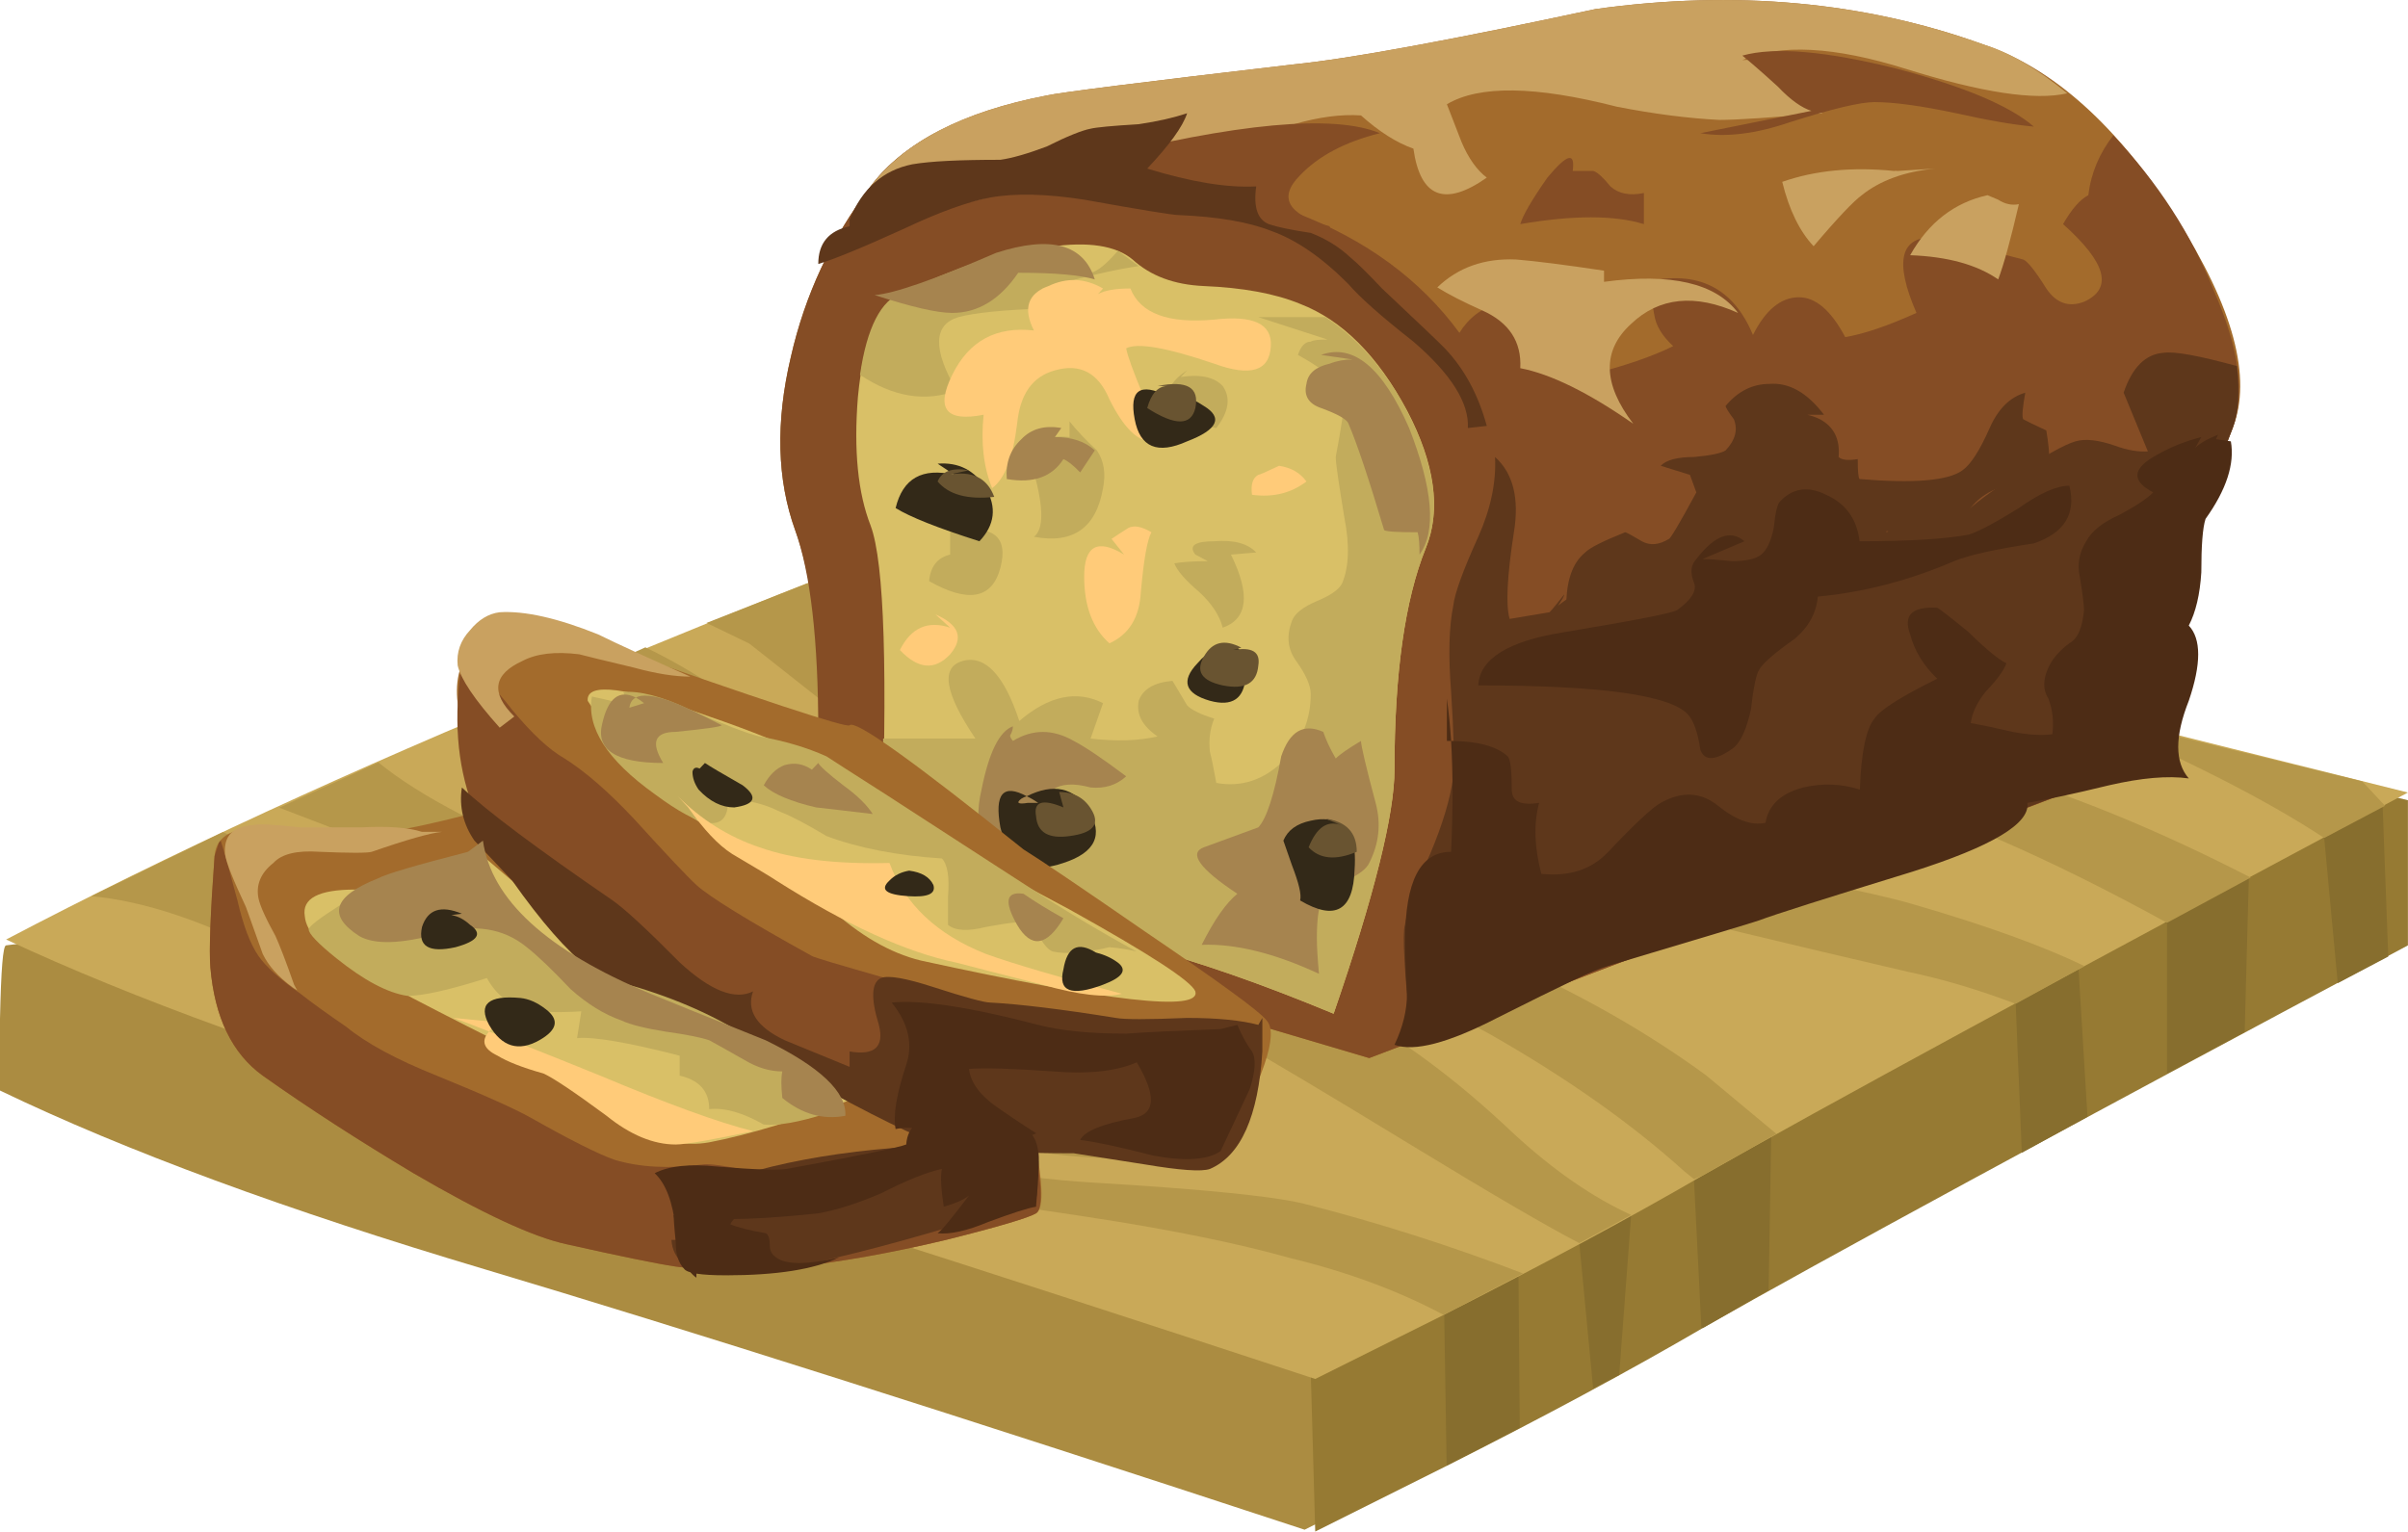 <?xml version="1.0" encoding="UTF-8"?>
<svg version="1.1" viewBox="0 0 44.215 28.13" xml:space="preserve" xmlns="http://www.w3.org/2000/svg">
  <g transform="matrix(1.25 0 0 -1.25 0 28.13)">
    <g fill-rule="evenodd">
      <path d="m19.164 0.027c-5.109 1.68-9.121 2.953-12.035 3.824-2.914 0.868-5.289 1.743-7.129 2.629v1.055c0.016 0.719 0.043 1.078 0.09 1.078 2.285 0.277 5.648 1.152 10.086 2.633 2.211 0.758 4.199 1.476 5.965 2.16l19.097-4.793c-5.172-2.734-8.625-4.598-10.355-5.594-1.078-0.629-2.356-1.312-3.836-2.05l-1.883-0.942z" fill="#ab8c41"/>
      <path d="m19.254 2.355c0 2.473-1.902 4.117-5.715 4.93-1.898 0.406-3.801 0.562-5.715 0.469l7.059 2.55c2.289 0.258 3.207 0.848 2.758 1.774l-1.344 1.301c2.687-0.313 5.5-0.657 8.426-1.024 5.875-0.758 9.422-1.293 10.648-1.609v-2.133c-5.156-2.75-8.605-4.625-10.355-5.621-1.078-0.629-2.348-1.313-3.813-2.051l-1.883-0.941-0.066 2.355z" fill="#967a33"/>
      <path d="m29.609 7.754-0.379-0.028-2.464-1.078c-0.121-0.054-0.243-0.121-0.36-0.195-0.254-0.149-0.383-0.258-0.383-0.332l-0.043-2.574-0.964-0.555h-0.024l-0.109 2.187-0.606 0.137-0.336-0.496 0.02-0.168-0.176-2.351-0.383-0.196-0.203 2.133-0.894-0.418 0.019-2.297-1.074-0.554-0.043 2.687 3.426 6.426 9.976 0.859 0.383-0.082 0.09-2.41-0.742-0.391-0.199 2.133-1.102-0.387-0.066-2.464-1.141-0.61v2.215l-1.324-0.277 0.156-2.574-0.965-0.528-0.09 2.188z" fill="#876e2e"/>
      <path d="m19.32 2.242c-5.125 1.684-9.144 2.965-12.058 3.852-2.914 0.867-5.305 1.734-7.172 2.605 2.39 1.254 5.09 2.5 8.094 3.738 3 1.254 5.707 2.317 8.113 3.184l19.074-4.762c-5.156-2.754-8.605-4.629-10.355-5.625-1.075-0.625-2.348-1.308-3.809-2.051l-1.887-0.941z" fill="#c9a958"/>
      <path d="m11.453 11.687c0.688-0.57 0.75-0.968 0.18-1.191-0.551-0.219-1.41-0.184-2.578 0.113-1.043 0.293-1.828 0.692-2.352 1.192l1.008 0.441c0.418-0.332 0.637-0.5 0.652-0.5 0.52-0.348 1.059-0.523 1.614-0.523 0.523 0.015 0.707 0.164 0.558 0.441-0.117 0.223-0.633 0.594-1.547 1.109l0.492 0.223c0.661-0.316 1.317-0.75 1.973-1.305z" fill="#b5974a"/>
      <path d="m22.238 5.844c0.582-0.536 1.157-0.934 1.723-1.192l-0.762-0.414c-0.461 0.238-1.285 0.719-2.465 1.438-1.242 0.757-2.093 1.265-2.554 1.523-0.629 0.352-2.309 0.676-5.043 0.973-2.813 0.312-4.543 0.617-5.203 0.91-1.043 0.465-2.325 0.98-3.832 1.554l1.457 0.665c0.613-0.5 1.593-1.008 2.937-1.524 1.031-0.387 2.555-0.629 4.57-0.723 2.184-0.109 3.528-0.238 4.036-0.386 1.121-0.332 1.996-0.657 2.625-0.969 0.82-0.426 1.656-1.043 2.511-1.855z" fill="#b5974a"/>
      <path d="m22.371 3.793-1.164-0.61c-0.66 0.352-1.406 0.629-2.242 0.832-0.793 0.223-1.793 0.426-3.004 0.61-1.75 0.258-3.332 0.508-4.754 0.746-1.746 0.297-3.199 0.758-4.348 1.387-1.152 0.738-2.086 1.293-2.804 1.66-1.016 0.539-1.918 0.843-2.711 0.918l1.929 0.941c1.254-0.539 2.129-0.98 2.622-1.332 0.718-0.516 1.48-0.976 2.285-1.383 0.988-0.5 2.297-1.035 3.925-1.609 1.329-0.481 2.661-0.754 3.989-0.828 1.57-0.094 2.586-0.196 3.047-0.305 1.093-0.277 2.168-0.621 3.23-1.027z" fill="#b5974a"/>
      <path d="m18.516 9.64c2.675-0.722 4.855-1.699 6.546-2.937l1.032-0.859-1.078-0.61-0.133-0.055-0.137 0.11c-0.777 0.703-1.734 1.379-2.867 2.023-1.512 0.832-3.035 1.449-4.574 1.856-1.375 0.351-2.688 1.027-3.946 2.023l-2.351 1.856-0.629 0.304 1.48 0.582 1.231-1.359c1.137-1.309 2.945-2.289 5.426-2.934z" fill="#b5974a"/>
      <path d="m34.699 11.023 0.336-0.359-0.894-0.473c-0.84 0.555-2.055 1.176-3.657 1.856l4.215-1.024z" fill="#b5974a"/>
      <path d="m20.332 14.597c0.371-0.222 0.738-0.406 1.098-0.554 0.808-0.332 1.703-0.461 2.691-0.387l2.777-0.695h-1.906c-1.121 0-1.965 0.047-2.531 0.14-0.926 0.149-1.801 0.461-2.621 0.942l-2.399 1.301 2.891-0.747z" fill="#b5974a"/>
      <path d="m33.062 9.609-1.23-0.664c-1.75 0.961-3.258 1.617-4.531 1.969-0.852 0.219-1.977 0.351-3.383 0.387-1.301 0.019-2.211 0.121-2.734 0.304-0.629 0.223-1.368 0.582-2.219 1.078-1.375 0.817-2.199 1.293-2.469 1.442-0.641 0.351-1.32 0.621-2.039 0.804l0.875 0.332 1.613-0.609c0.285-0.129 0.989-0.5 2.11-1.109 1.133-0.61 2.054-1.004 2.757-1.192 0.434-0.109 1.551-0.257 3.36-0.441 1.719-0.184 3.125-0.445 4.215-0.777 1.152-0.348 2.375-0.856 3.675-1.524z" fill="#b5974a"/>
      <path d="m28.086 9.222c1.078-0.312 1.922-0.617 2.535-0.914l-1.012-0.554c-0.535 0.203-1.066 0.363-1.589 0.472-1.75 0.407-3.161 0.746-4.239 1.024-1.984 0.515-3.465 0.988-4.437 1.414-0.895 0.387-1.778 0.875-2.645 1.465-1.09 0.722-1.769 1.156-2.039 1.304-0.582 0.293-1.277 0.555-2.086 0.774l1.481 0.582 0.965-0.524c0.625-0.371 2.308-1.394 5.042-3.074 0.762-0.445 2-0.816 3.719-1.109 2.305-0.406 3.739-0.692 4.305-0.86z" fill="#b5974a"/>
      <path d="m11.859 6.812c-0.375 0.5 0.086 0.711 1.387 0.637 1.641-0.117 3.106-0.398 4.395-0.844-0.7 0.219-1.516 0.344-2.442 0.375-1.031 0.035-1.609-0.047-1.726-0.25-0.106-0.183 0.089-0.324 0.582-0.414 0.121-0.019 0.582-0.066 1.39-0.14 0.567-0.055 0.493 0.082-0.226 0.418l0.875-0.196c0.629-0.148 1.07-0.285 1.324-0.414 0.371-0.203 0.281-0.351-0.27-0.445-0.613-0.11-1.523-0.055-2.734 0.168-1.344 0.238-2.199 0.609-2.555 1.105z" fill="#b5974a"/>
      <path d="m31.938 11.457-11.825-4.5-8.156 2.414c0.184 2.562 0.09 4.344-0.277 5.344-0.266 0.738-0.289 1.586-0.063 2.543 0.207 0.91 0.594 1.746 1.172 2.507 0.492 0.653 1.352 1.098 2.586 1.336 0.184 0.043 1.395 0.196 3.629 0.457 0.844 0.086 2.32 0.36 4.434 0.813 2.054 0.285 3.953 0.109 5.695-0.52 1.027-0.347 1.972-1.195 2.832-2.543 0.844-1.324 1.121-2.355 0.832-3.093l-0.586-1.5-0.273-3.258z" fill="#a36b2c"/>
      <path d="m28.426 19.015c0.043 0 0.472-0.109 1.293-0.324 0.062-0.023 0.176-0.164 0.34-0.426 0.144-0.214 0.328-0.281 0.554-0.195 0.43 0.195 0.328 0.574-0.308 1.141 0.125 0.218 0.246 0.359 0.371 0.425 0.039 0.325 0.164 0.618 0.367 0.879 0.656-0.695 1.148-1.457 1.477-2.281 0.371-0.848 0.464-1.519 0.277-2.019l-0.582-1.5-0.277-3.258-11.825-4.5-7.047 2.086c-0.144 0.437-0.3 0.89-0.464 1.371l-0.582 1.336c0 1.347-0.114 2.336-0.34 2.965-0.266 0.738-0.289 1.586-0.063 2.543 0.207 0.91 0.594 1.746 1.172 2.507 0.203 0.282 0.5 0.532 0.891 0.75 0.597 0.172 1.148 0.172 1.664 0 0.613-0.175 0.933-0.531 0.953-1.074 0.738 0.391 1.652 0.367 2.742-0.066 1.023-0.391 1.824-0.977 2.399-1.762 0.269 0.438 0.761 0.578 1.48 0.426 0.02-0.195 0.082-0.379 0.184-0.555 0.144-0.238 0.226-0.402 0.246-0.488 0.511 0.129 0.922 0.269 1.23 0.422-0.164 0.152-0.254 0.304-0.277 0.457-0.039 0.238-0.082 0.402-0.121 0.488 0.758 0.176 1.281-0.086 1.57-0.781 0.184 0.367 0.41 0.554 0.676 0.554 0.246 0 0.472-0.195 0.679-0.585 0.266 0.043 0.614 0.16 1.047 0.355-0.332 0.762-0.238 1.133 0.274 1.109z" fill="#854d25"/>
      <path d="m16.789 8.586c-0.512 0.133-1.305 0.394-2.371 0.785l-1.477 0.519c0.102 2.715 0.051 4.348-0.152 4.891-0.187 0.477-0.25 1.105-0.187 1.887 0.082 0.871 0.296 1.383 0.648 1.535 1.766 0.738 2.895 0.898 3.387 0.488 0.265-0.242 0.613-0.371 1.047-0.39 0.574-0.024 1.046-0.11 1.414-0.262 0.617-0.238 1.14-0.762 1.57-1.567 0.41-0.781 0.504-1.453 0.277-2.019-0.308-0.762-0.461-1.848-0.461-3.258 0-0.652-0.296-1.848-0.894-3.586-1.047 0.434-1.981 0.762-2.801 0.977z" fill="#d9c067"/>
      <path d="m29.133 21.851c0.371-0.109 0.781-0.347 1.234-0.718-0.472-0.11-1.262 0.011-2.371 0.359-1.047 0.328-1.848 0.371-2.402 0.129 0.597 0.047 0.984-0.215 1.172-0.781-0.743-0.063-1.243-0.098-1.512-0.098-0.449 0.023-0.953 0.086-1.508 0.195-1.191 0.305-2.019 0.317-2.492 0.035l0.215-0.554c0.101-0.239 0.226-0.414 0.371-0.524-0.617-0.433-0.977-0.293-1.078 0.426-0.246 0.086-0.504 0.25-0.77 0.488-0.289 0.02-0.617-0.023-0.984-0.129-0.492-0.109-0.82-0.175-0.988-0.195 0.351-0.609 0.605-0.98 0.769-1.109-0.305-0.305-0.644-0.371-1.016-0.196-0.613 0.348-0.941 0.52-0.984 0.52-0.164 0.023-0.473 0.012-0.922-0.031-0.328-0.043-0.586 0-0.769 0.129-0.739-0.282-1.508-0.422-2.309-0.422v0.129h-0.156l0.156 0.261c0.492 0.653 1.352 1.098 2.586 1.336 0.184 0.043 1.395 0.196 3.633 0.457 0.84 0.086 2.316 0.36 4.43 0.813 2.054 0.285 3.953 0.109 5.695-0.52z" fill="#c9a160"/>
      <path d="m16.02 20.156c2.156 0.543 3.57 0.672 4.25 0.391-0.516-0.129-0.903-0.336-1.172-0.618-0.328-0.328-0.184-0.578 0.433-0.75l0.336-1.074c-0.555 0.41-1.633 0.746-3.23 1.008-1.684 0.285-2.762 0.25-3.235-0.098v0.329c0.246 0.062 0.68 0.105 1.293 0.128 0.575 0.043 1.008 0.118 1.293 0.227l0.032 0.457z" fill="#854d25"/>
      <path d="m28.734 20.84c-0.511 0.109-0.914 0.164-1.199 0.164-0.207 0-0.617-0.098-1.234-0.293-0.512-0.176-0.953-0.227-1.324-0.164l1.632 0.328c-0.14 0.043-0.308 0.16-0.492 0.355-0.265 0.242-0.441 0.391-0.523 0.457 0.472 0.133 1.23 0.067 2.277-0.195 0.984-0.262 1.652-0.543 2.004-0.848-0.285 0.024-0.664 0.09-1.141 0.196z" fill="#854d25"/>
      <path d="m23.102 19.992h0.304c0.063-0.02 0.145-0.098 0.25-0.227 0.121-0.109 0.285-0.14 0.492-0.097v-0.457c-0.433 0.133-1.039 0.133-1.816 0 0.039 0.133 0.172 0.359 0.398 0.683 0.29 0.348 0.411 0.383 0.372 0.098z" fill="#854d25"/>
      <path d="m23.562 18.527v-0.164c0.985 0.133 1.641-0.019 1.969-0.457-0.633 0.285-1.16 0.23-1.57-0.16-0.43-0.391-0.418-0.883 0.031-1.469-0.656 0.457-1.211 0.731-1.66 0.817 0.02 0.39-0.164 0.671-0.555 0.847-0.281 0.125-0.5 0.238-0.664 0.34 0.305 0.293 0.688 0.43 1.157 0.41 0.285-0.023 0.718-0.078 1.292-0.164z" fill="#c9a160"/>
      <path d="m26.18 19.832c0.48 0.168 1.027 0.222 1.644 0.16 0.016 4e-3 0.031 4e-3 0.047 0l0.555 0.035c-0.449-0.043-0.809-0.176-1.078-0.391-0.121-0.089-0.36-0.339-0.707-0.75-0.203 0.215-0.36 0.532-0.461 0.946z" fill="#c9a160"/>
      <path d="m29.195 19.636c0.043-0.019 0.094-0.039 0.157-0.066 0.101-0.066 0.203-0.086 0.304-0.066-0.121-0.52-0.222-0.891-0.304-1.106-0.309 0.215-0.739 0.336-1.293 0.356 0.269 0.48 0.648 0.773 1.136 0.882z" fill="#c9a160"/>
      <path d="m29.566 15.496c0.45 0.305 0.758 0.476 0.922 0.523 0.145 0.043 0.34 0.02 0.586-0.066 0.184-0.067 0.34-0.09 0.477-0.082l-0.356 0.863c0.125 0.371 0.321 0.567 0.586 0.586 0.164 0.024 0.524-0.043 1.078-0.195 0.043-0.391 0.02-0.696-0.062-0.91l-0.582-1.5-0.277-3.258-11.208-4.238c-0.101 1-0.132 1.566-0.093 1.695 0.043 0.238 0.164 0.586 0.371 1.043 0.183 0.433 0.297 0.812 0.34 1.14 0.019 0.215 7e-3 0.629-0.032 1.239-0.043 0.543-0.031 0.965 0.032 1.269 0.019 0.176 0.14 0.512 0.367 1.012 0.183 0.41 0.265 0.805 0.246 1.172 0.266-0.238 0.359-0.61 0.277-1.106-0.101-0.652-0.121-1.078-0.062-1.273l0.586 0.098c0.043 0.043 0.113 0.132 0.215 0.261 0-0.023-0.032-0.078-0.09-0.164 0.386 0.305 0.758 0.383 1.105 0.231 0.164 0.3 0.762 0.574 1.785 0.812 1.028 0.238 1.672 0.25 1.942 0.035 0.285 0.411 0.656 0.489 1.109 0.227 0.039 0.086 0.285 0.281 0.738 0.586z" fill="#5e371b"/>
      <path d="m28.828 15.594c0.121 0.085 0.254 0.292 0.399 0.621 0.125 0.281 0.296 0.453 0.523 0.519-0.039-0.215-0.051-0.348-0.031-0.39 0.043-0.024 0.156-0.079 0.34-0.165 0.062-0.367 0.062-0.64 0-0.812-0.247 0.062-0.485 0.055-0.707-0.035-0.27-0.106-0.442-0.281-0.524-0.52-0.637 0.02-1.601-0.176-2.894-0.586-1.317-0.437-2.289-0.64-2.926-0.621 0 0.371 0.094 0.633 0.277 0.781 0.063 0.067 0.258 0.165 0.586 0.297 0.02 0 0.102-0.047 0.246-0.132 0.121-0.067 0.254-0.055 0.399 0.035 0.019 0 0.156 0.226 0.402 0.683l-0.094 0.258-0.429 0.133c0.082 0.086 0.246 0.129 0.492 0.129 0.246 0.023 0.398 0.055 0.461 0.097 0.144 0.153 0.183 0.305 0.121 0.458-0.082 0.109-0.121 0.175-0.121 0.195 0.183 0.219 0.398 0.324 0.644 0.324 0.289 0.023 0.555-0.129 0.801-0.453h-0.246c0.07-0.016 0.133-0.039 0.187-0.066 0.204-0.11 0.297-0.293 0.274-0.555 0.043-0.043 0.137-0.055 0.281-0.031 0-0.176 8e-3 -0.274 0.027-0.293 0.801-0.067 1.305-0.024 1.512 0.129z" fill="#5e371b"/>
      <path d="m19.746 16.636c-0.019 0.196-0.246 0.415-0.68 0.653 0.043 0.129 0.106 0.195 0.188 0.195 0.039 0.024 0.121 0.031 0.246 0.031l-1.016 0.329h0.985c0.531-0.348 0.965-0.872 1.293-1.567 0.328-0.715 0.39-1.324 0.183-1.824-0.308-0.762-0.461-1.848-0.461-3.258 0-0.652-0.296-1.848-0.894-3.586-1.043 0.434-1.981 0.762-2.801 0.977-0.512 0.133-1.301 0.394-2.371 0.785l-1.477 0.519 0.032 1.762h1.355c-0.453 0.672-0.516 1.051-0.183 1.141 0.328 0.086 0.605-0.207 0.828-0.883 0.433 0.371 0.843 0.457 1.23 0.262l-0.183-0.52c0.371-0.043 0.699-0.035 0.984 0.031-0.223 0.153-0.316 0.325-0.277 0.524 0.062 0.172 0.226 0.269 0.496 0.293 0.078-0.133 0.152-0.25 0.215-0.36 0.062-0.066 0.195-0.132 0.398-0.195-0.063-0.152-0.082-0.316-0.063-0.488 0.024-0.09 0.055-0.242 0.094-0.457 0.367-0.067 0.699 0.043 0.985 0.324 0.269 0.285 0.402 0.609 0.402 0.98 0 0.129-0.074 0.293-0.215 0.489-0.125 0.172-0.144 0.367-0.062 0.586 0.039 0.109 0.164 0.207 0.367 0.293 0.207 0.086 0.328 0.172 0.371 0.261 0.101 0.239 0.113 0.563 0.031 0.977-0.082 0.5-0.125 0.793-0.125 0.879 0.082 0.433 0.125 0.719 0.125 0.847z" fill="#c2ac5c"/>
      <path d="m17.742 14.258-0.183 0.097c-0.102 0.129-8e-3 0.196 0.277 0.196 0.289 0.023 0.492-0.032 0.617-0.165l-0.371-0.031c0.289-0.586 0.246-0.945-0.121-1.074-0.043 0.172-0.156 0.348-0.34 0.52-0.207 0.175-0.328 0.316-0.371 0.425 0.105 0.02 0.27 0.032 0.492 0.032z" fill="#c2ac5c"/>
      <path d="m16.422 18.82 0.305-0.226c-0.329-0.047-0.801-0.153-1.415-0.329l0.063-0.293c-0.637-0.019-1.07-0.066-1.297-0.128-0.367-0.11-0.379-0.469-0.027-1.079-0.453-0.171-0.926-0.097-1.418 0.231 0.101 0.695 0.308 1.098 0.617 1.207 0.801 0.367 1.457 0.598 1.969 0.683 0.371-0.042 0.636-0.175 0.801-0.39 0.101 0.019 0.234 0.129 0.402 0.324z" fill="#c2ac5c"/>
      <path d="m15.711 16.082v0.23c0.105-0.133 0.238-0.273 0.402-0.426 0.102-0.152 0.133-0.335 0.09-0.554-0.101-0.586-0.441-0.824-1.015-0.715 0.144 0.109 0.144 0.422 0 0.945-0.102 0.391 0.074 0.563 0.523 0.52z" fill="#c2ac5c"/>
      <path d="m17.438 17.062-0.094-0.097c0.285 0.043 0.492 0 0.617-0.133 0.121-0.172 0.09-0.379-0.094-0.617-0.308 0.043-0.512 0.152-0.617 0.324-0.141 0.176-0.082 0.347 0.188 0.523z" fill="#c2ac5c"/>
      <path d="m13.957 14.355v0.328c0.617 0.129 0.863-0.047 0.738-0.523-0.121-0.457-0.472-0.52-1.047-0.195 0.02 0.218 0.125 0.347 0.309 0.39z" fill="#c2ac5c"/>
      <path d="m16.203 18.265-0.074-0.082c0.101 0.055 0.258 0.082 0.476 0.082 0.145-0.367 0.555-0.519 1.231-0.457 0.574 0.067 0.852-0.062 0.832-0.39-0.02-0.367-0.297-0.453-0.832-0.258-0.699 0.238-1.129 0.312-1.293 0.226 0.019-0.109 0.102-0.335 0.246-0.683 0.102-0.262 0.145-0.488 0.125-0.684-0.207 0-0.41 0.203-0.617 0.617-0.164 0.391-0.43 0.532-0.801 0.426-0.328-0.09-0.512-0.347-0.555-0.785-0.062-0.5-0.183-0.812-0.367-0.945-0.125 0.304-0.168 0.664-0.125 1.078-0.554-0.109-0.707 0.086-0.461 0.586s0.645 0.715 1.2 0.652c-0.165 0.324-0.09 0.543 0.214 0.653 0.27 0.128 0.536 0.117 0.801-0.036z" fill="#ffcb79"/>
      <path d="m16.512 14.355-0.184 0.231c0.063 0.043 0.145 0.097 0.246 0.16 0.082 0.043 0.196 0.023 0.34-0.063-0.062-0.109-0.113-0.402-0.156-0.882-0.02-0.368-0.172-0.618-0.461-0.75-0.246 0.218-0.371 0.543-0.371 0.98 0 0.453 0.195 0.563 0.586 0.324z" fill="#ffcb79"/>
      <path d="m18.789 15.66c0.176-0.027 0.309-0.102 0.402-0.231-0.226-0.171-0.492-0.238-0.8-0.195-0.02 0.152 0.011 0.25 0.093 0.293 0.02 0 0.121 0.047 0.305 0.133z" fill="#ffcb79"/>
      <path d="m13.957 13.281-0.215 0.195c0.348-0.152 0.418-0.347 0.215-0.586-0.227-0.242-0.473-0.218-0.738 0.063 0.164 0.328 0.41 0.437 0.738 0.328z" fill="#ffcb79"/>
      <path d="m15.59 16.215-0.094-0.133c0.246 0 0.442-0.063 0.586-0.196l-0.215-0.324c-0.105 0.11-0.187 0.172-0.246 0.196-0.168-0.262-0.441-0.36-0.832-0.293-0.019 0.238 0.051 0.433 0.215 0.586 0.144 0.152 0.34 0.207 0.586 0.164z" fill="#a6844f"/>
      <path d="m12.848 18.168c0.289 0.023 0.882 0.23 1.785 0.621 0.801 0.258 1.285 0.129 1.449-0.391-0.207 0.063-0.574 0.098-1.109 0.098h-0.016c-0.266-0.391-0.59-0.59-0.969-0.59-0.226 0-0.605 0.09-1.14 0.262z" fill="#a6844f"/>
      <path d="m19.867 17.222-0.461 0.067c0.473 0.172 0.903-0.184 1.293-1.074 0.348-0.891 0.403-1.512 0.153-1.86 0 0.153-8e-3 0.262-0.028 0.328-0.289 0-0.453 8e-3 -0.492 0.032-0.227 0.761-0.402 1.281-0.523 1.562-0.024 0.067-0.157 0.141-0.403 0.231-0.183 0.062-0.258 0.183-0.215 0.355 0.02 0.152 0.133 0.25 0.34 0.297 0.11 0.043 0.223 0.062 0.336 0.062z" fill="#a6844f"/>
      <path d="m19.438 11.75c0.035-0.106 0.093-0.235 0.183-0.391 0.063 0.063 0.188 0.149 0.371 0.258 0-0.063 0.07-0.367 0.215-0.91 0.082-0.305 0.051-0.598-0.094-0.883-0.039-0.086-0.152-0.172-0.336-0.258-0.187-0.086-0.308-0.195-0.371-0.328-0.039-0.086-0.062-0.258-0.062-0.519 0-0.133 0.011-0.305 0.031-0.524-0.656 0.305-1.23 0.445-1.723 0.426 0.184 0.367 0.36 0.617 0.524 0.75-0.555 0.367-0.719 0.598-0.492 0.683 0.121 0.043 0.386 0.141 0.8 0.293 0.121 0.129 0.235 0.477 0.336 1.043 0.125 0.371 0.328 0.489 0.618 0.36z" fill="#a6844f"/>
      <path d="m16.543 11.097c-0.145-0.132-0.316-0.183-0.523-0.164-0.247 0.067-0.43 0.055-0.555-0.031-0.102-0.066-0.113-0.238-0.031-0.523 0.062-0.215-0.09-0.336-0.461-0.356-0.512-0.023-0.696 0.27-0.555 0.879 0.109 0.547 0.262 0.856 0.461 0.93 0-0.039-0.012-0.078-0.031-0.117-0.02-0.02-8e-3 -0.051 0.031-0.098 0.289 0.176 0.586 0.176 0.894 0 0.165-0.086 0.422-0.258 0.77-0.52z" fill="#a6844f"/>
      <path d="m13.035 11.195-0.094 0.129c0.266-0.043 0.473-0.152 0.618-0.324-0.207-0.285-0.485-0.391-0.832-0.328-0.024 0.152 0 0.273 0.062 0.359 0.02 0.023 0.102 0.078 0.246 0.164z" fill="#a6844f"/>
      <path d="m19.715 10.379-0.078-0.032c0.203-3e-3 0.289-0.211 0.261-0.621-0.019-0.605-0.285-0.757-0.8-0.453 0.023 0.086-0.02 0.258-0.121 0.52l-0.125 0.359c0.062 0.152 0.195 0.25 0.402 0.293 0.184 0.043 0.336 0.024 0.461-0.066z" fill="#332918"/>
      <path d="m15.082 10.804c-0.027-7e-3 -0.051-0.019-0.078-0.035-0.082-0.062-0.051-0.086 0.094-0.062h0.152c-0.062 0.043-0.117 0.074-0.168 0.097 0.391 0.196 0.695 0.129 0.906-0.195 0.227-0.371 0.102-0.633-0.367-0.785-0.492-0.172-0.801 0-0.926 0.523-0.09 0.493 0.039 0.645 0.387 0.457z" fill="#332918"/>
      <path d="m18.176 12.988c0.094-0.09 0.133-0.23 0.121-0.426-0.02-0.324-0.195-0.445-0.524-0.355-0.367 0.105-0.429 0.293-0.183 0.551 0.152 0.179 0.328 0.261 0.523 0.246l0.063-0.016z" fill="#332918"/>
      <path d="m14.02 15.527-0.247 0.164c0.309 0.024 0.543-0.097 0.707-0.359 0.165-0.281 0.133-0.543-0.093-0.781-0.614 0.195-1.024 0.359-1.231 0.488 0.106 0.437 0.391 0.597 0.864 0.488z" fill="#332918"/>
      <path d="m17.145 16.687c0.156 0.035 0.335-0.011 0.539-0.148 0.285-0.172 0.203-0.348-0.246-0.52-0.434-0.195-0.692-0.09-0.77 0.325-0.082 0.429 0.078 0.542 0.477 0.343z" fill="#332918"/>
      <path d="m14.234 15.594-0.308-0.067c0.351 0.067 0.574-0.043 0.679-0.324-0.39-0.043-0.667 0.031-0.832 0.226 0.063 0.153 0.215 0.207 0.461 0.165z" fill="#695431"/>
      <path d="m16.852 16.508c0.058 0.211 0.156 0.32 0.293 0.324h-0.141c0.434 0.086 0.617-0.02 0.555-0.324-0.063-0.262-0.297-0.262-0.707 0z" fill="#695431"/>
      <path d="m19.699 10.379-0.23 0.097c0.304-0.043 0.461-0.203 0.461-0.488-0.309-0.129-0.543-0.109-0.707 0.066 0.117 0.293 0.277 0.403 0.476 0.325z" fill="#695431"/>
      <path d="m15.621 10.64-0.062 0.227c0.226 0 0.39-0.098 0.492-0.293 0.101-0.195-0.012-0.313-0.34-0.355-0.305-0.043-0.473 0.05-0.492 0.292-0.039 0.215 0.093 0.258 0.402 0.129z" fill="#695431"/>
      <path d="m18.234 12.988-0.121-0.035c0.282 0.047 0.403-0.027 0.371-0.227-0.023-0.261-0.195-0.359-0.523-0.293-0.309 0.067-0.402 0.207-0.277 0.422 0.121 0.219 0.304 0.262 0.55 0.133z" fill="#695431"/>
      <path d="m31.137 14.941c0.246 0.133 0.41 0.242 0.492 0.328-0.328 0.172-0.309 0.356 0.062 0.555 0.184 0.105 0.399 0.195 0.645 0.258l-0.09-0.16c0.059 0.062 0.172 0.129 0.336 0.195l-0.031-0.066 0.219-0.032c0.058-0.328-0.063-0.707-0.372-1.14-0.043-0.133-0.062-0.395-0.062-0.785-0.02-0.325-0.082-0.586-0.184-0.782 0.184-0.195 0.184-0.566 0-1.105-0.207-0.524-0.207-0.903 0-1.141-0.308 0.043-0.699 8e-3 -1.172-0.101-0.531-0.129-0.933-0.215-1.199-0.258 0.043-0.305-0.523-0.641-1.691-1.012-1.274-0.391-2.024-0.629-2.25-0.715-0.059-0.023-0.82-0.25-2.278-0.687-0.101-0.02-0.624-0.27-1.57-0.746-0.719-0.371-1.219-0.5-1.508-0.395 0.125 0.262 0.184 0.512 0.184 0.75-0.02 0.285-0.027 0.543-0.027 0.785 0 0.867 0.222 1.301 0.675 1.301 0.028 0.609 0.028 1.152 0 1.629h-0.062v0.621c0.027-0.191 0.047-0.398 0.062-0.621 0.399-4e-3 0.676-0.082 0.832-0.227 0.04-0.043 0.059-0.207 0.059-0.488 0-0.176 0.137-0.238 0.402-0.195-0.082-0.305-0.07-0.653 0.032-1.043 0.41-0.043 0.738 0.062 0.984 0.324 0.391 0.414 0.648 0.652 0.77 0.719 0.308 0.172 0.585 0.16 0.832-0.035 0.265-0.215 0.503-0.305 0.707-0.258 0.043 0.258 0.226 0.433 0.554 0.519 0.285 0.067 0.563 0.055 0.832-0.031 0.02 0.543 0.09 0.891 0.215 1.043 0.082 0.129 0.391 0.324 0.922 0.586-0.203 0.195-0.336 0.414-0.398 0.652-0.106 0.282 0.027 0.411 0.398 0.391 0.043-0.023 0.195-0.141 0.461-0.359 0.266-0.262 0.453-0.411 0.555-0.457-0.039-0.11-0.145-0.25-0.309-0.422-0.121-0.153-0.195-0.305-0.215-0.457 0.145-0.024 0.348-0.067 0.617-0.129 0.223-0.043 0.418-0.055 0.582-0.035 0.024 0.195 0 0.371-0.058 0.523-0.082 0.129-0.082 0.281 0 0.457 0.058 0.129 0.164 0.25 0.305 0.356 0.125 0.066 0.195 0.23 0.218 0.492 0 0.062-0.019 0.226-0.062 0.488-0.039 0.172-0.012 0.348 0.094 0.52 0.082 0.152 0.246 0.281 0.492 0.39z" fill="#4d2c15"/>
      <path d="m28.918 14.648c0.144 0.043 0.391 0.176 0.738 0.391 0.309 0.219 0.555 0.328 0.742 0.328 0.102-0.414-0.074-0.695-0.523-0.848-0.578-0.086-0.965-0.175-1.172-0.261-0.656-0.282-1.324-0.457-2-0.52-0.023-0.242-0.133-0.445-0.34-0.621-0.308-0.215-0.48-0.371-0.523-0.457-0.043-0.063-0.082-0.258-0.121-0.586-0.063-0.281-0.145-0.465-0.25-0.555-0.266-0.195-0.43-0.203-0.492-0.031-0.039 0.262-0.102 0.434-0.184 0.52-0.266 0.285-1.293 0.425-3.078 0.425 0.019 0.391 0.441 0.653 1.262 0.782 1.046 0.175 1.601 0.281 1.664 0.328 0.203 0.148 0.285 0.281 0.246 0.39-0.063 0.153-0.051 0.27 0.031 0.356 0.266 0.347 0.504 0.437 0.707 0.262l-0.617-0.262c0.082 0 0.226-8e-3 0.433-0.031 0.204 0 0.348 0.031 0.43 0.097 0.082 0.067 0.145 0.196 0.184 0.391 0.023 0.219 0.05 0.348 0.093 0.39 0.184 0.196 0.411 0.231 0.676 0.098 0.289-0.129 0.453-0.355 0.492-0.683 0.743 0 1.274 0.035 1.602 0.097z" fill="#4d2c15"/>
      <path d="m19.836 18.722c0.105-0.086 0.258-0.238 0.465-0.457 0.551-0.519 0.859-0.812 0.922-0.879 0.289-0.304 0.492-0.683 0.617-1.14l-0.278-0.031c0.02 0.367-0.246 0.793-0.8 1.269-0.473 0.371-0.789 0.652-0.957 0.848-0.387 0.39-0.77 0.652-1.137 0.781-0.328 0.129-0.781 0.207-1.356 0.231-0.082 0-0.542 0.074-1.386 0.226-0.551 0.086-1.016 0.098-1.383 0.031-0.328-0.062-0.75-0.215-1.262-0.457-0.617-0.281-1.039-0.453-1.261-0.519 0 0.304 0.152 0.488 0.46 0.554v0.098c0.184 0.457 0.493 0.727 0.922 0.813 0.27 0.046 0.7 0.066 1.293 0.066 0.164 0.023 0.391 0.086 0.68 0.195 0.305 0.153 0.523 0.239 0.645 0.262 0.082 0.02 0.32 0.043 0.707 0.066 0.289 0.043 0.523 0.098 0.711 0.161-0.063-0.196-0.258-0.465-0.586-0.813 0.636-0.195 1.168-0.285 1.601-0.262-0.043-0.304 0.02-0.488 0.184-0.554 0.125-0.043 0.328-0.086 0.617-0.129 0.223-0.086 0.418-0.207 0.582-0.36z" fill="#5e371b"/>
      <path d="m16.82 8.816c1.086-0.738 1.684-1.172 1.785-1.305 0.184-0.195-0.039-0.859-0.675-1.988-0.043-0.062-0.145-0.086-0.309-0.062-0.226 0.043-0.41 0.074-0.555 0.097l-1.91 0.422c0.164-0.804 0.188-1.238 0.063-1.304-0.102-0.063-0.543-0.196-1.324-0.391-0.821-0.195-1.547-0.324-2.184-0.391-0.598-0.086-1.191-0.086-1.785 0-0.289 0.043-0.821 0.153-1.602 0.328-0.492 0.106-1.242 0.454-2.25 1.043-0.797 0.477-1.539 0.954-2.215 1.434-0.449 0.324-0.707 0.855-0.769 1.594-0.02 0.242 0 0.785 0.062 1.633 0.02 0.3 0.286 0.441 0.801 0.421 0.285-0.023 0.695-0.066 1.231-0.128 0.41 0.019 1.066 0.148 1.968 0.39-0.226 0.5-0.367 1.02-0.429 1.563-0.043 0.347 0.039 0.64 0.246 0.879l0.34 0.23c0.164 0.195 0.398 0.238 0.707 0.129 0.019 0 0.257-0.109 0.707-0.324 2.465-0.871 3.715-1.282 3.757-1.239 0.082 0.086 0.934-0.523 2.555-1.824 0.246-0.152 0.84-0.554 1.785-1.207z" fill="#a36b2c"/>
      <path d="m15.711 9.14c1.172-0.652 1.785-1.05 1.848-1.203 0.082-0.304-1.262-0.152-4.032 0.453-0.453 0.11-0.902 0.371-1.355 0.786-0.512 0.5-1.008 0.847-1.477 1.043-0.617 0.257-1.14 0.671-1.57 1.238l-0.492 0.75c-0.024 0.281 0.574 0.203 1.785-0.231 1.211-0.414 2.102-0.847 2.676-1.304 0.351-0.282 1.222-0.793 2.617-1.532z" fill="#d9c067"/>
      <path d="m7.094 9.926 0.769-0.653c0.594-0.5 1.106-0.883 1.539-1.14 0.676-0.438 1.735-1.024 3.168-1.762-0.859-0.324-1.578-0.543-2.152-0.652-0.352-0.063-0.688 0.011-1.016 0.23-0.39 0.324-0.73 0.562-1.019 0.715-1.539 0.762-2.594 1.305-3.168 1.629-0.473 0.261-0.719 0.511-0.738 0.75-0.043 0.261 0.203 0.39 0.738 0.39 0.777 0 1.406 0.164 1.879 0.493z" fill="#d9c067"/>
      <path d="m18.328 7.429c0.035-0.011 0.078-0.027 0.125-0.046-0.082-0.848-0.226-1.403-0.433-1.664-0.184-0.239-0.442-0.313-0.77-0.227-0.367 0.129-0.656 0.219-0.859 0.262-0.227 0.043-0.555 0.054-0.989 0.031-0.449-0.02-0.8-0.012-1.043 0.031-0.25 0.047-0.566 0.164-0.957 0.36-0.574 0.304-0.89 0.468-0.953 0.488-0.617 0.195-1.066 0.359-1.355 0.488-0.164 0.067-0.317 0.164-0.461 0.293-0.207 0.176-0.34 0.285-0.403 0.328l-2.121 1.465c-0.41 0.262-0.668 0.457-0.769 0.586-0.082 0.109-0.215 0.395-0.402 0.848-0.227 0.609-0.278 1.304-0.153 2.086 0.227-0.11 0.473-0.336 0.738-0.684 0.289-0.348 0.543-0.586 0.77-0.715 0.309-0.195 0.648-0.492 1.016-0.883 0.472-0.519 0.781-0.847 0.921-0.976 0.188-0.172 0.75-0.52 1.696-1.043 0.039-0.024 0.398-0.129 1.078-0.324 0.492-0.133 0.746-0.293 0.769-0.489 0.555-0.047 1.313-0.164 2.278-0.359 0.855-0.106 1.617-0.059 2.277 0.144z" fill="#854d25"/>
      <path d="m18.484 7.445 0.059 0.102v-0.493c-0.059-0.953-0.316-1.531-0.77-1.726-0.121-0.043-0.441-0.02-0.953 0.066-0.554 0.086-0.902 0.141-1.047 0.164-0.82 0-1.437 0.032-1.847 0.098-0.246 0.043-0.832 0.313-1.754 0.813-0.801 0.371-1.406 0.652-1.817 0.847-0.699 0.328-1.273 0.653-1.722 0.977-0.309 0.242-0.68 0.664-1.11 1.273-0.246 0.258-0.429 0.457-0.554 0.586-0.164 0.238-0.227 0.5-0.184 0.781 0.367-0.347 1.11-0.902 2.215-1.66 0.188-0.133 0.516-0.437 0.988-0.914 0.45-0.414 0.809-0.555 1.074-0.422-0.101-0.285 0.055-0.523 0.465-0.718l0.953-0.391v0.226c0.368-0.062 0.512 0.067 0.43 0.391-0.121 0.395-0.109 0.621 0.031 0.688 0.106 0.043 0.36 0 0.77-0.133 0.473-0.153 0.75-0.227 0.832-0.227 0.43-0.023 1.047-0.097 1.848-0.226 0.121-0.024 0.472-0.024 1.047 0 0.449 0 0.796-0.036 1.046-0.102z" fill="#5e371b"/>
      <path d="m17.93 7.383 0.246 0.062c0.062-0.148 0.133-0.281 0.215-0.391 0.062-0.105 0.05-0.293-0.032-0.55l-0.429-0.914c-0.184-0.129-0.512-0.153-0.985-0.067-0.515 0.133-0.875 0.207-1.078 0.231 0.063 0.129 0.328 0.238 0.801 0.324 0.309 0.066 0.316 0.336 0.031 0.816-0.308-0.133-0.719-0.175-1.23-0.133-0.617 0.043-1.028 0.055-1.235 0.036 0.024-0.196 0.157-0.383 0.403-0.555 0.121-0.086 0.316-0.219 0.586-0.391-0.309-0.132-0.661-0.152-1.047-0.066-0.473 0.129-0.813 0.176-1.02 0.129-0.039 0.195 0.012 0.512 0.156 0.945 0.102 0.305 0.032 0.61-0.214 0.914 0.429 0.043 1.148-0.066 2.152-0.328 0.328-0.086 0.762-0.129 1.293-0.129 0.309 0.024 0.769 0.043 1.387 0.067z" fill="#4d2c15"/>
      <path d="m16.695 8.523c-0.113 0.028-0.25 0.051-0.398 0.063-0.371-0.086-0.645-0.106-0.832-0.063-0.059 0.02-0.121 0.086-0.184 0.196-0.062 0.128-0.121 0.207-0.183 0.226-0.082 0.024-0.289 0-0.618-0.062-0.265-0.067-0.449-0.055-0.554 0.031v0.422c0.023 0.285-8e-3 0.468-0.09 0.554-0.66 0.043-1.223 0.153-1.695 0.329-0.286 0.171-0.512 0.292-0.676 0.355-0.309 0.152-0.567 0.195-0.77 0.133-0.019-0.438-0.379-0.391-1.078 0.129-0.699 0.5-1.004 0.976-0.922 1.433 0.305-0.062 0.493-0.117 0.551-0.164l-0.09 0.231c0.246 0.019 0.574-0.067 0.985-0.262 0.492-0.215 0.832-0.348 1.015-0.391 0.371-0.066 0.699-0.164 0.985-0.293 0.062-0.043 0.351-0.226 0.863-0.554 0.473-0.305 1.16-0.75 2.062-1.336 0.586-0.383 1.133-0.707 1.629-0.977z" fill="#c2ac5c"/>
      <path d="m10.109 10.64-0.152 0.164c0.348-0.347 0.746-0.597 1.199-0.75 0.492-0.175 1.129-0.25 1.91-0.23 0.223-0.605 0.696-1.051 1.414-1.336 0.411-0.148 1.079-0.344 2-0.586-0.246-0.062-0.632-0.019-1.168 0.133-0.593 0.152-1.015 0.258-1.261 0.324-0.739 0.152-1.621 0.555-2.649 1.207-0.062 0.043-0.277 0.172-0.648 0.391-0.203 0.129-0.418 0.359-0.645 0.683z" fill="#ffcb79"/>
      <path d="m9.461 12.172c-0.043 0.035-0.082 0.062-0.121 0.082-0.055-0.028-0.086-0.078-0.094-0.149l0.215 0.067zm-0.121 0.082c0.09 0.05 0.254 0.035 0.492-0.047 0.184-0.067 0.441-0.188 0.77-0.36-0.02-0.023-0.247-0.054-0.676-0.097-0.309 0-0.371-0.153-0.184-0.457-0.699 0-0.996 0.195-0.894 0.586 0.086 0.371 0.25 0.496 0.492 0.375z" fill="#a6844f"/>
      <path d="m11.926 11.195 0.094 0.098c0.019-0.043 0.14-0.153 0.367-0.328 0.207-0.149 0.351-0.293 0.433-0.422-0.371 0.043-0.648 0.078-0.832 0.097-0.371 0.086-0.629 0.196-0.769 0.325 0.082 0.152 0.183 0.25 0.304 0.296 0.145 0.043 0.278 0.02 0.403-0.066z" fill="#a6844f"/>
      <path d="m15.035 9.371c0.153-0.106 0.348-0.227 0.586-0.36-0.246-0.414-0.473-0.445-0.68-0.097-0.195 0.344-0.164 0.496 0.094 0.457z" fill="#a6844f"/>
      <path d="m5 9.207c0.184 0.109 0.5 0.207 0.953 0.293 0.02 0 0.164 0.023 0.43 0.066 0.133 0.02 0.179 0.047 0.14 0.082 0.305 0.211 0.516 0.203 0.629-0.019 0.063-0.149 0.164-0.41 0.309-0.782 0.187-0.261 0.738-0.519 1.664-0.781 1.414-0.39 2.422-1.031 3.016-1.922-0.411-0.133-0.719-0.183-0.922-0.164-0.309 0.176-0.574 0.25-0.801 0.227 0 0.262-0.145 0.426-0.434 0.492v0.293c-0.757 0.195-1.261 0.281-1.507 0.258l0.062 0.394c-0.371-0.023-0.625-0.011-0.769 0.032-0.266 0.043-0.473 0.195-0.618 0.457-0.55-0.176-0.941-0.262-1.168-0.262-0.289 0.043-0.636 0.226-1.046 0.555-0.266 0.214-0.403 0.359-0.403 0.421 0 0.043 0.156 0.164 0.465 0.36z" fill="#c2ac5c"/>
      <path d="m6.875 9.988 0.219 0.164c0.121-0.867 0.941-1.617 2.461-2.25 0.207-0.086 0.769-0.312 1.691-0.683 0.801-0.391 1.192-0.762 1.172-1.11-0.328-0.062-0.637 0.024-0.926 0.262-0.019 0.176-0.019 0.305 0 0.39-0.183 0-0.367 0.055-0.551 0.165-0.308 0.175-0.484 0.273-0.523 0.293-0.125 0.042-0.34 0.085-0.648 0.128-0.29 0.047-0.504 0.098-0.645 0.164-0.246 0.086-0.496 0.239-0.742 0.458-0.266 0.281-0.481 0.488-0.645 0.617-0.347 0.285-0.781 0.347-1.293 0.199-0.554-0.152-0.945-0.164-1.168-0.035-0.472 0.304-0.382 0.586 0.274 0.847 0.125 0.067 0.566 0.196 1.324 0.391z" fill="#a6844f"/>
      <path d="m7.34 7.48c-0.067-0.047-0.117-0.09-0.156-0.133-0.243 0.098-0.418 0.164-0.524 0.2l0.68-0.067zm1.476-0.781c0.985-0.414 1.735-0.688 2.246-0.816-0.613-0.129-0.996-0.196-1.136-0.196-0.328 0-0.668 0.141-1.016 0.422-0.472 0.348-0.781 0.555-0.926 0.621-0.308 0.086-0.535 0.176-0.675 0.262-0.207 0.098-0.247 0.219-0.125 0.355 0.378-0.144 0.921-0.359 1.632-0.648z" fill="#ffcb79"/>
      <path d="m3.859 6.699c-0.449 0.324-0.707 0.855-0.769 1.594-0.02 0.242 0 0.785 0.062 1.633l0.063 0.195 0.027 0.031c0.043-0.129 0.125-0.426 0.246-0.879 0.086-0.371 0.188-0.64 0.309-0.816 0.105-0.153 0.308-0.336 0.617-0.555 0.164-0.129 0.391-0.293 0.676-0.488 0.289-0.238 0.73-0.477 1.324-0.715 0.699-0.285 1.16-0.492 1.387-0.621 0.574-0.324 0.984-0.531 1.23-0.617 0.367-0.11 0.801-0.133 1.293-0.067 0.121 0.02 0.492-0.043 1.11-0.195 0.593-0.133 0.972-0.176 1.136-0.133 0.164 0.047 0.403 0.176 0.711 0.395 0.285 0.148 0.531 0.16 0.739 0.031l-0.25 0.164c0.062 0.02 0.207 0.098 0.433 0.227 0.203 0.066 0.348 0 0.43-0.196 0.125-0.023 0.308-0.011 0.555 0.032 0.121-0.629 0.132-0.977 0.031-1.043-0.102-0.063-0.543-0.196-1.324-0.391-0.821-0.195-1.551-0.324-2.188-0.391-0.594-0.086-1.187-0.086-1.785 0-0.285 0.043-0.82 0.153-1.602 0.328-0.492 0.106-1.238 0.454-2.246 1.043-0.797 0.477-1.539 0.954-2.215 1.434z" fill="#854d25"/>
      <path d="m13.402 5.656v0.16c0.371 0.219 0.782 0.242 1.231 0.067 0.472-0.196 0.668-0.532 0.586-1.012-1.129-0.367-2.102-0.649-2.926-0.844-1.578-0.414-2.391-0.328-2.43 0.258h0.121c-0.164 0.457 0.289 0.816 1.356 1.078 0.617 0.148 1.305 0.246 2.062 0.293z" fill="#5e371b"/>
      <path d="m14.789 6.078v-0.164c0.266 0.066 0.422-0.043 0.461-0.324 0.02-0.067 0.012-0.336-0.031-0.817-0.121-0.019-0.36-0.097-0.707-0.226-0.309-0.129-0.555-0.184-0.739-0.164 0.063 0.043 0.215 0.23 0.461 0.554-0.082-0.066-0.207-0.117-0.371-0.164-0.039 0.262-0.051 0.449-0.027 0.555-0.207-0.043-0.504-0.16-0.895-0.359-0.347-0.149-0.656-0.247-0.921-0.293-0.801-0.086-1.399-0.106-1.79-0.063v-0.883c-0.14 0.09-0.246 0.328-0.304 0.719-0.043 0.391-0.145 0.664-0.309 0.816 0.203 0.106 0.512 0.141 0.922 0.098 0.555-0.047 0.895-0.055 1.016-0.035 1.07 0.195 1.652 0.316 1.757 0.359 0.02 0.282 0.215 0.422 0.583 0.422 0.207 0.024 0.503 0.012 0.894-0.031z" fill="#4d2c15"/>
      <path d="m10.277 11.211 0.078 0.082c0.063-0.043 0.247-0.153 0.555-0.328 0.227-0.172 0.184-0.282-0.125-0.325-0.183 0-0.359 0.086-0.523 0.262-0.059 0.086-0.09 0.172-0.09 0.262 0.012 0.058 0.051 0.074 0.105 0.047z" fill="#332918"/>
      <path d="m13.355 9.711c0.184-0.024 0.301-0.094 0.356-0.211 0.039-0.129-0.082-0.184-0.371-0.164-0.328 0.023-0.418 0.097-0.274 0.23 0.075 0.078 0.172 0.125 0.289 0.145z" fill="#332918"/>
      <path d="m7.645 7.84c0.117-0.012 0.242-0.063 0.371-0.164 0.203-0.153 0.175-0.305-0.094-0.457-0.305-0.172-0.551-0.098-0.738 0.226-0.164 0.305-8e-3 0.438 0.461 0.395z" fill="#332918"/>
      <path d="m6.785 9.078-0.156-0.02c0.101-0.015 0.191-0.066 0.277-0.144 0.188-0.129 0.114-0.238-0.215-0.328-0.39-0.086-0.554 0.011-0.492 0.297 0.082 0.257 0.278 0.324 0.586 0.195z" fill="#332918"/>
      <path d="m16.098 8.508c0.125-0.032 0.23-0.079 0.324-0.149 0.14-0.109 0.07-0.215-0.219-0.324-0.469-0.176-0.664-0.098-0.582 0.226 0.055 0.329 0.211 0.411 0.477 0.247z" fill="#332918"/>
      <path d="m10.848 4.742c0.054-0.027 0.105-0.051 0.152-0.066-0.121 0-0.215-0.051-0.273-0.161 0.101-0.043 0.273-0.089 0.523-0.132 0.039-0.02 0.059-0.086 0.059-0.196 0-0.062 0.031-0.117 0.093-0.16 0.145-0.109 0.453-0.109 0.922 0-0.367-0.176-0.922-0.262-1.66-0.262-0.371 0-0.574 0.032-0.617 0.098-0.082 0.086-0.121 0.215-0.121 0.391-0.024 0.238-0.031 0.371-0.031 0.39 0.226 0.153 0.441 0.227 0.644 0.227 0.043 0 0.145-0.043 0.309-0.129z" fill="#4d2c15"/>
      <path d="m5.461 9.988c-0.063-0.019-0.32-0.019-0.77 0-0.328 0.023-0.554-0.031-0.675-0.164-0.188-0.148-0.258-0.324-0.219-0.52 0.023-0.109 0.105-0.293 0.25-0.554 0.058-0.129 0.152-0.367 0.273-0.715 0.016-0.031 0.032-0.059 0.047-0.082-0.027 0.016-0.055 0.031-0.074 0.047-0.207 0.152-0.352 0.316-0.434 0.488l-0.246 0.688c-0.183 0.39-0.289 0.648-0.308 0.781-0.02 0.262 0.113 0.402 0.402 0.422 0.082 0.023 0.316 0.011 0.707-0.032h0.891c0.39 0.02 0.687 0 0.894-0.066h0.293c-0.168-0.016-0.512-0.113-1.031-0.293z" fill="#c9a160"/>
      <path d="m7.555 11.976-0.215-0.164c-0.371 0.414-0.574 0.719-0.617 0.914-0.02 0.196 0.043 0.371 0.183 0.52 0.125 0.152 0.27 0.242 0.434 0.262 0.367 0.023 0.851-0.086 1.445-0.325 0.309-0.152 0.762-0.359 1.356-0.621-0.227 0-0.504 0.043-0.832 0.133-0.454 0.109-0.719 0.172-0.801 0.195-0.348 0.043-0.625 0.012-0.832-0.097-0.43-0.196-0.473-0.469-0.121-0.817z" fill="#c9a160"/>
    </g>
  </g>
</svg>
